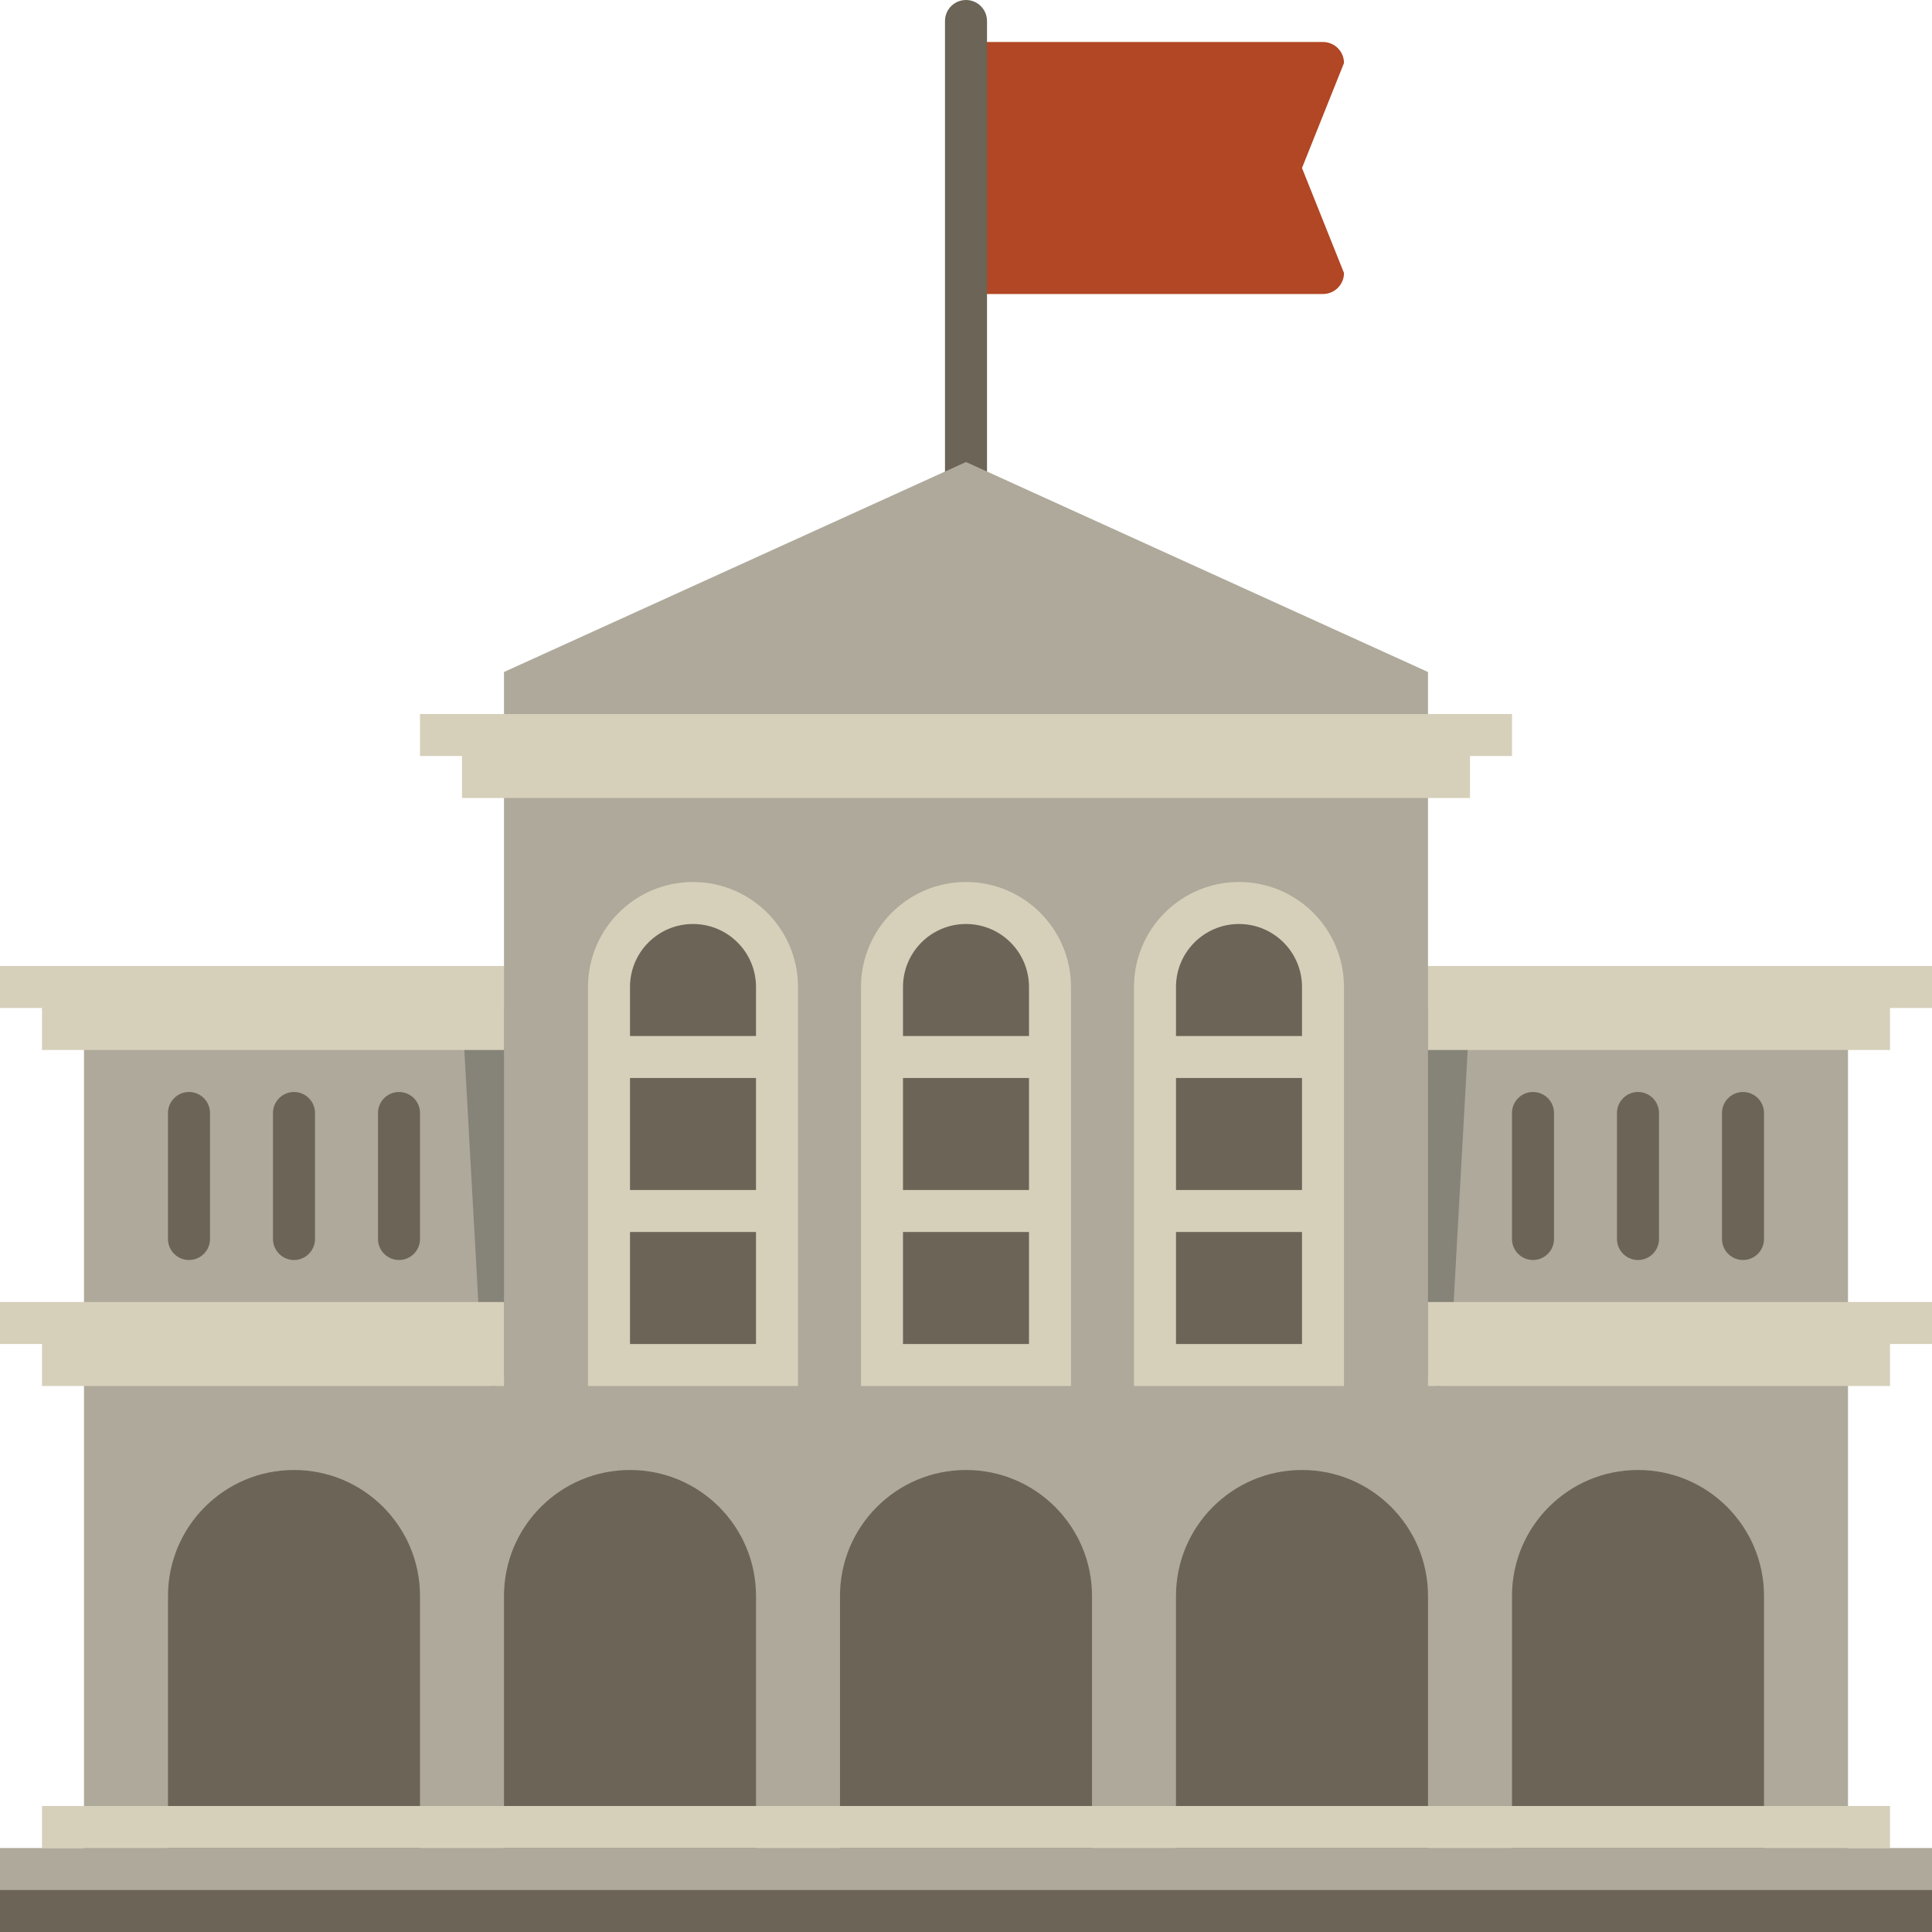 <?xml version="1.0" encoding="UTF-8"?> <!-- Generator: Adobe Illustrator 19.0.0, SVG Export Plug-In . SVG Version: 6.00 Build 0) --> <svg xmlns="http://www.w3.org/2000/svg" xmlns:xlink="http://www.w3.org/1999/xlink" id="Capa_1" x="0px" y="0px" viewBox="0 0 460 460" style="enable-background:new 0 0 460 460;" xml:space="preserve" width="512" height="512"> <g id="XMLID_824_"> <path id="XMLID_1558_" style="fill:#B14724;" d="M320,15l-10,25l10,25c0,2.761-2.239,5-5,5h-85V10h85C317.761,10,320,12.239,320,15 z"></path> <path id="XMLID_1519_" style="fill:#6B6457;" d="M235,5v435h-10V5c0-2.761,2.239-5,5-5l0,0C232.761,0,235,2.239,235,5z"></path> <path id="XMLID_1543_" style="fill:#AEA99A;" d="M460,440v20H340H120H0v-20h20V230h100v-70l110-50l110,50v70h100v210H460z"></path> <path id="XMLID_1544_" style="fill:#868378;" d="M114.865,327.573L110,240h10v87.431c0,1.419-1.15,2.569-2.569,2.569h0 C116.067,330,114.941,328.935,114.865,327.573z M345.135,327.573L350,240h-10v87.431c0,1.419,1.15,2.569,2.569,2.569l0,0 C343.933,330,345.059,328.935,345.135,327.573z"></path> <path id="XMLID_1476_" style="fill:#D6CFBA;" d="M360,180h-10v10H110v-10h-10v-10h10h240h10V180z M120,250v-20H10H0v10h10v10H120z M460,230v10h-10v10H340v-20h110H460z M10,330v-10H0v-10h10h110v20H10z M450,310H340v20h110v-10h10v-10H450z M165,210L165,210 c-13.807,0-25,11.193-25,25v95h50v-95C190,221.193,178.807,210,165,210z M230,210L230,210c-13.807,0-25,11.193-25,25v95h50v-95 C255,221.193,243.807,210,230,210z M295,210L295,210c-13.807,0-25,11.193-25,25v95h50v-95C320,221.193,308.807,210,295,210z"></path> <path id="XMLID_1542_" style="fill:#6B6457;" d="M150,283.333v-26.667h30v26.667H150z M180,246.667V235c0-8.284-6.716-15-15-15h0 c-8.284,0-15,6.716-15,15v11.667H180z M150,293.333V320h30v-26.667H150z M245,283.333v-26.667h-30v26.667H245z M245,246.667V235 c0-8.284-6.716-15-15-15h0c-8.284,0-15,6.716-15,15v11.667H245z M215,293.333V320h30v-26.667H215z M310,283.333v-26.667h-30v26.667 H310z M310,246.667V235c0-8.284-6.716-15-15-15l0,0c-8.284,0-15,6.716-15,15v11.667H310z M280,293.333V320h30v-26.667H280z"></path> <path id="XMLID_1154_" style="fill:#6B6457;" d="M260,380v60h-60v-60c0-16.569,13.431-30,30-30h0C246.569,350,260,363.431,260,380z M150,350L150,350c-16.569,0-30,13.431-30,30v60h60v-60C180,363.431,166.569,350,150,350z M70,350L70,350 c-16.569,0-30,13.431-30,30v60h60v-60C100,363.431,86.569,350,70,350z M310,350L310,350c-16.569,0-30,13.431-30,30v60h60v-60 C340,363.431,326.569,350,310,350z M390,350L390,350c-16.569,0-30,13.431-30,30v60h60v-60C420,363.431,406.569,350,390,350z M45,260L45,260c-2.761,0-5,2.239-5,5v30c0,2.761,2.239,5,5,5h0c2.761,0,5-2.239,5-5v-30C50,262.239,47.761,260,45,260z M70,260 L70,260c-2.761,0-5,2.239-5,5v30c0,2.761,2.239,5,5,5h0c2.761,0,5-2.239,5-5v-30C75,262.239,72.761,260,70,260z M95,260L95,260 c-2.761,0-5,2.239-5,5v30c0,2.761,2.239,5,5,5h0c2.761,0,5-2.239,5-5v-30C100,262.239,97.761,260,95,260z M365,260L365,260 c-2.761,0-5,2.239-5,5v30c0,2.761,2.239,5,5,5l0,0c2.761,0,5-2.239,5-5v-30C370,262.239,367.761,260,365,260z M390,260L390,260 c-2.761,0-5,2.239-5,5v30c0,2.761,2.239,5,5,5l0,0c2.761,0,5-2.239,5-5v-30C395,262.239,392.761,260,390,260z M415,260L415,260 c-2.761,0-5,2.239-5,5v30c0,2.761,2.239,5,5,5l0,0c2.761,0,5-2.239,5-5v-30C420,262.239,417.761,260,415,260z"></path> <path id="XMLID_920_" style="fill:#D6CFBA;" d="M450,440H10v-10h440V440z"></path> <path id="XMLID_1153_" style="fill:#6B6457;" d="M460,460H0v-10h460V460z"></path> </g> </svg> 